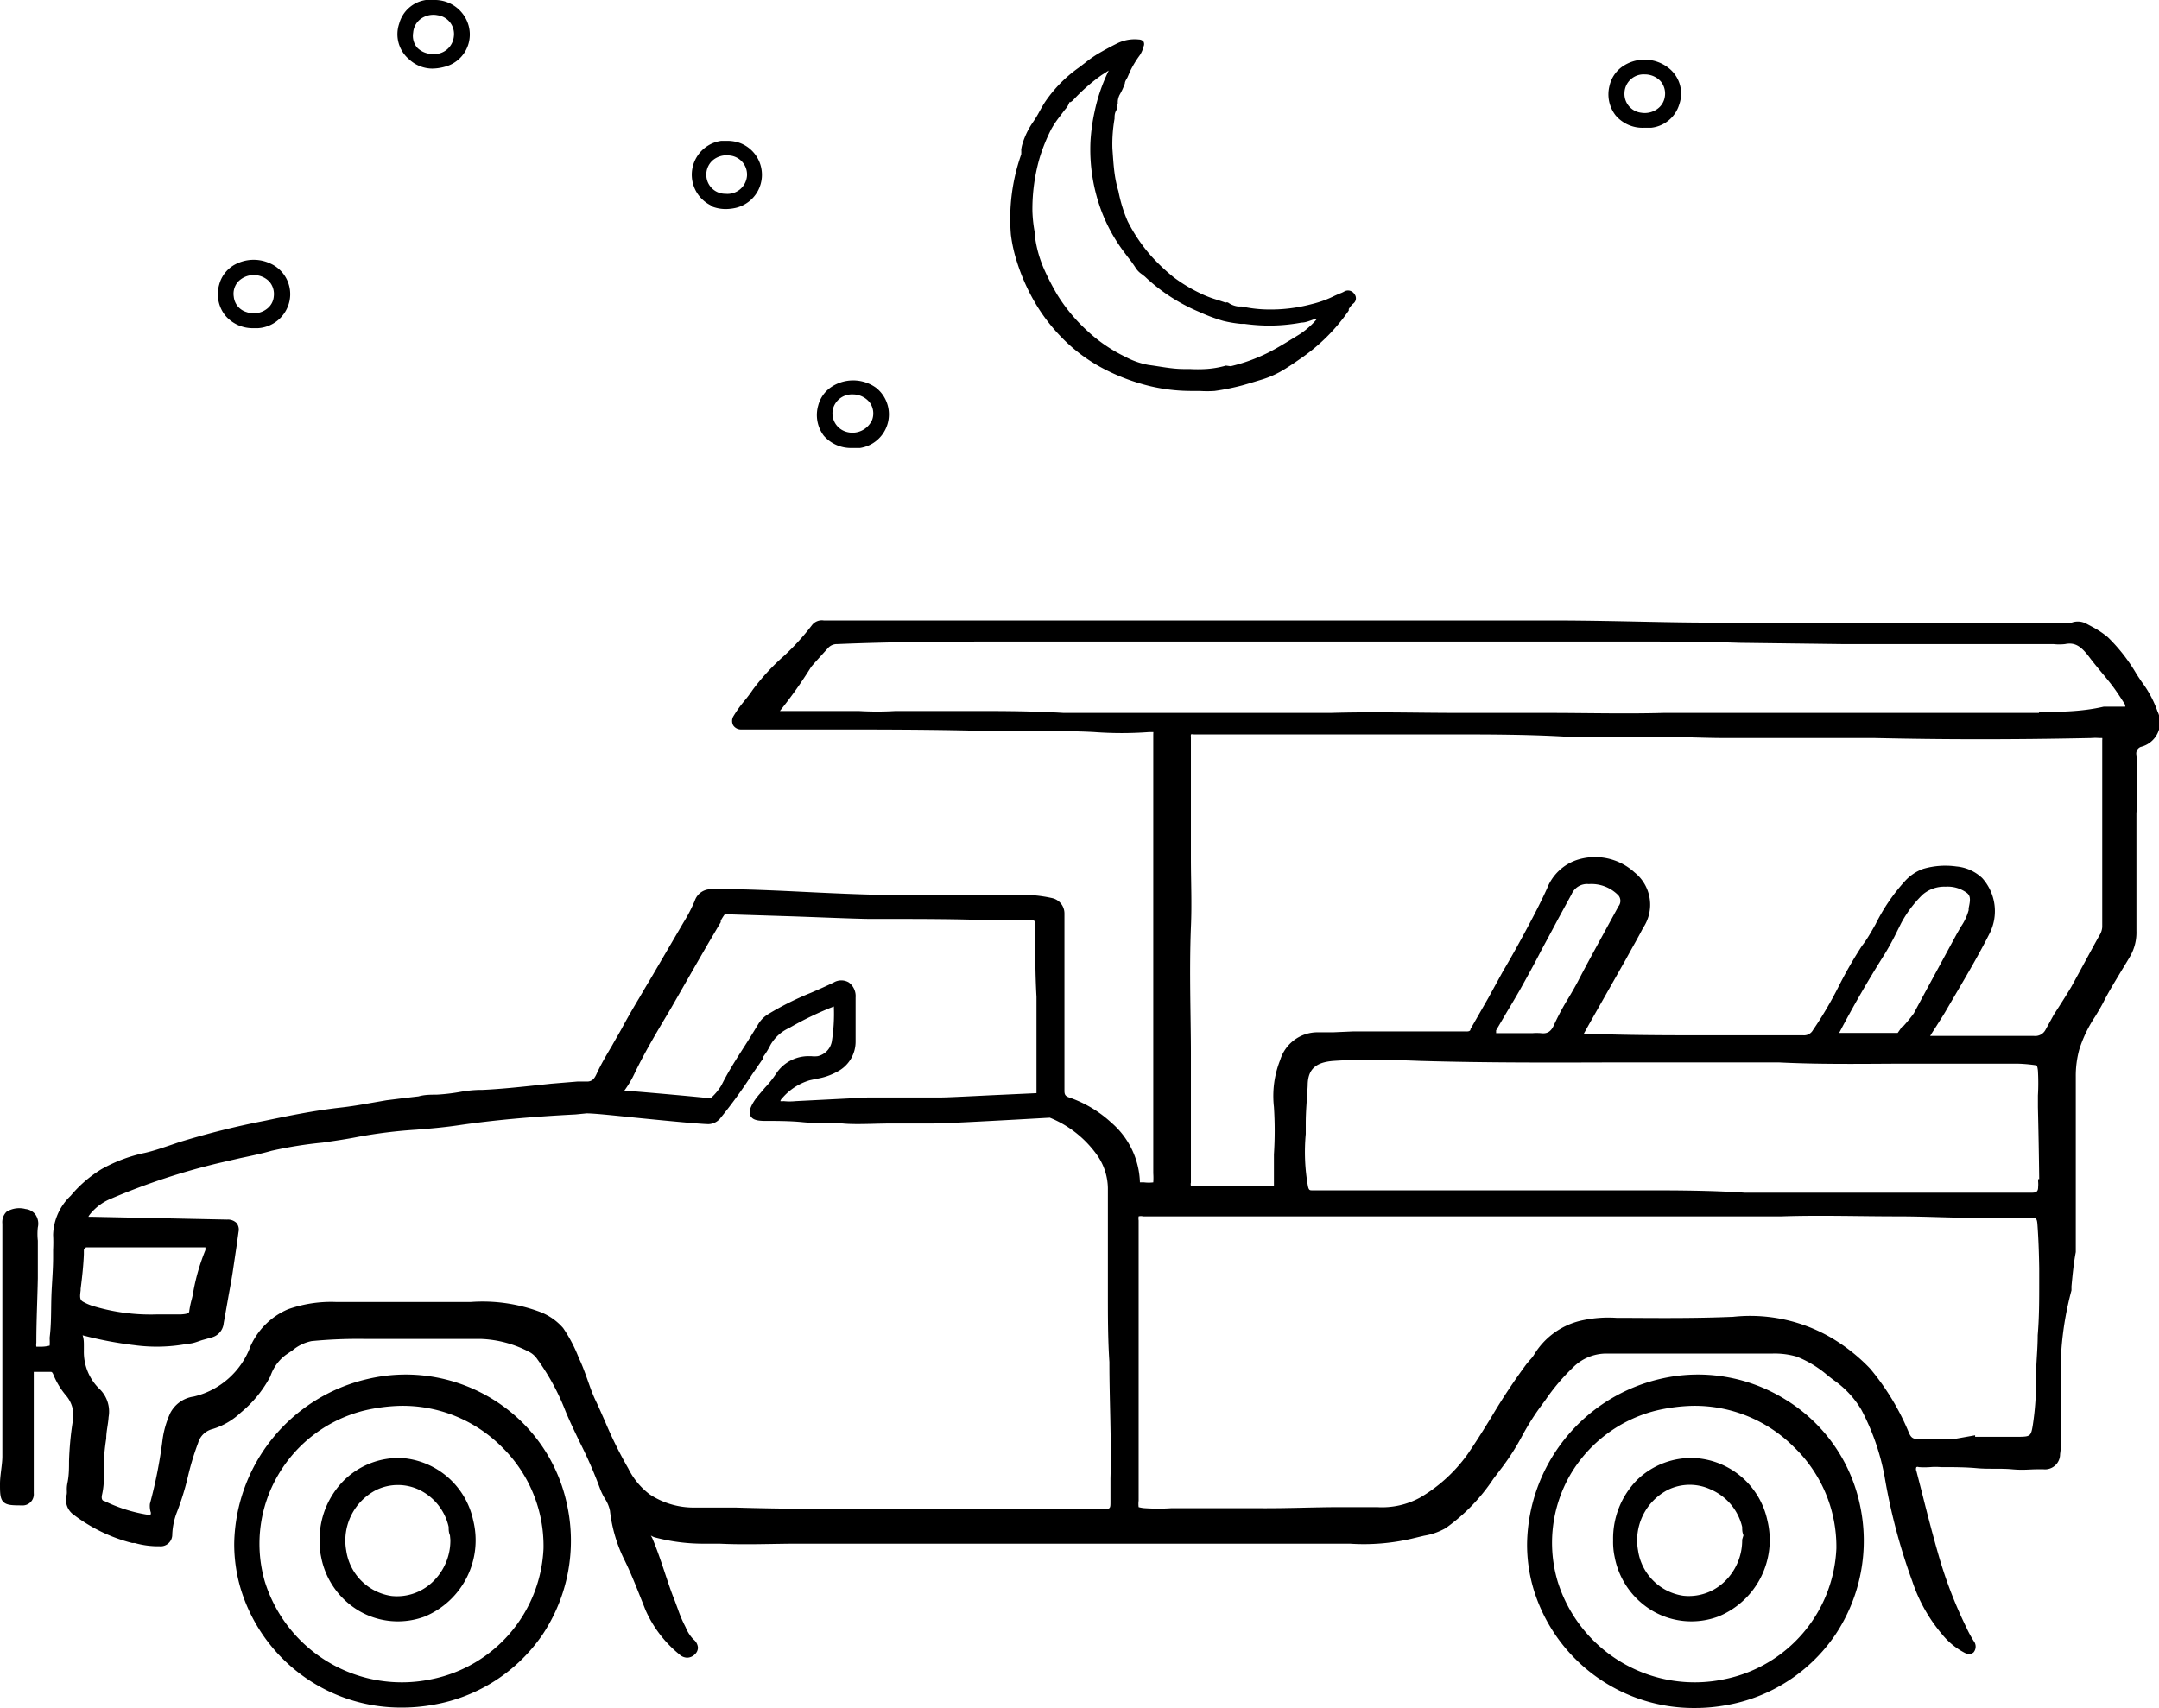 <svg xmlns="http://www.w3.org/2000/svg" width="100.38" height="79.43" viewBox="0 0 100.38 79.43"><title>Asset 30</title><g id="Layer_2" data-name="Layer 2"><g id="Layer_1-2" data-name="Layer 1"><path d="M100.31,33.08a5.07,5.07,0,0,0-.74-1.38l-.22-.33A8,8,0,0,0,98,29.63a4.09,4.09,0,0,0-.7-.47L97,29a.84.84,0,0,0-.68-.05,1,1,0,0,1-.23,0H93.46l-1.4,0-1.5,0h-5c-2,0-4.07,0-6.1,0s-4.35-.09-6.95-.1H60.33l-2.46,0-2,0c-1.44,0-2.9,0-4.32,0-2.28,0-4.64,0-7,0-1.29,0-2.6,0-3.87,0l-2.32,0h-.06a.58.58,0,0,0-.55.22,11.24,11.24,0,0,1-1.29,1.42A10.29,10.29,0,0,0,35,32.07c-.12.18-.25.35-.39.52a5.57,5.57,0,0,0-.52.73.43.43,0,0,0,0,.41.43.43,0,0,0,.37.19l.38,0c.2,0,.41,0,.62,0h3c2.44,0,5,0,7.44.07.69,0,1.38,0,2.05,0,1,0,2,0,2.92.05a17.25,17.25,0,0,0,2.57,0c.13,0,.17,0,.18,0s0,0,0,.17c0,.42,0,.84,0,1.24,0,.23,0,.46,0,.69q0,3.38,0,6.77v8.3c0,1.12,0,2.23,0,3.35a3,3,0,0,1,0,.42,1.77,1.77,0,0,1-.42,0H53A.29.29,0,0,1,53,55a3.81,3.81,0,0,0-1.32-2.79,5.54,5.54,0,0,0-2-1.19c-.15-.06-.19-.13-.19-.3q0-1.38,0-2.76,0-1.2,0-2.4c0-.38,0-.76,0-1.14,0-.64,0-1.3,0-1.95a.73.73,0,0,0-.58-.71,6.46,6.46,0,0,0-1.61-.15h-.63c-1.79,0-3.64,0-5.46,0-.77,0-2.23-.06-3.65-.13s-3.14-.15-4-.13h-.47a.78.78,0,0,0-.79.54,7.21,7.21,0,0,1-.52,1l-1.55,2.65-.21.35-.31.53c-.27.45-.55.93-.8,1.4-.15.27-.31.54-.46.81-.25.42-.51.86-.72,1.32-.1.21-.19.32-.4.34l-.49,0-1.21.1-.66.07c-.84.09-1.7.18-2.55.22h-.15a5.8,5.8,0,0,0-.86.09,9.09,9.09,0,0,1-1.11.13c-.28,0-.56,0-.84.08l-.69.08-.8.1-.75.13c-.45.08-.92.16-1.38.21-1.24.14-2.46.39-3.51.61a38.72,38.72,0,0,0-4,1l-.41.14c-.39.13-.79.27-1.19.36a7.06,7.06,0,0,0-2,.75A5.75,5.75,0,0,0,3.29,55.6a2.6,2.6,0,0,0-.82,1.82,6.87,6.87,0,0,1,0,.69c0,.12,0,.23,0,.35,0,.61-.06,1.23-.08,1.83s0,1.27-.08,1.9v.07a2.71,2.71,0,0,1,0,.31,1.57,1.57,0,0,1-.34.05H1.69a.56.56,0,0,1,0-.18c0-1,.05-2,.07-3q0-.71,0-1.41c0-.11,0-.23,0-.34a2.8,2.8,0,0,1,0-.62.74.74,0,0,0-.11-.59.66.66,0,0,0-.46-.26,1.13,1.13,0,0,0-.89.13.68.68,0,0,0-.19.55c0,.7,0,1.41,0,2.1,0,.52,0,1,0,1.58,0,.74,0,1.48,0,2.22,0,1.25,0,2.54,0,3.81,0,.37,0,.74,0,1.11S0,68.61,0,69s0,.67.15.83S.55,70,1,70a.52.52,0,0,0,.57-.57c0-.29,0-.59,0-.88,0-.58,0-1.17,0-1.76,0-.88,0-1.68,0-2.49,0-.19,0-.33,0-.43s0-.06,0-.08h.76c.07,0,.09,0,.14.1a3.62,3.62,0,0,0,.6,1,1.41,1.41,0,0,1,.31,1.22,14.88,14.88,0,0,0-.17,1.83c0,.32,0,.66-.07,1s0,.41-.05.61v0a.85.85,0,0,0,.29.85,7.62,7.62,0,0,0,2.77,1.35l.12,0a4,4,0,0,0,1.15.15.54.54,0,0,0,.59-.55,3.22,3.22,0,0,1,.23-1.07,12.58,12.58,0,0,0,.5-1.63,12.56,12.56,0,0,1,.47-1.55.93.93,0,0,1,.67-.65,3.31,3.31,0,0,0,1.32-.77A5.5,5.5,0,0,0,12.57,64a2.06,2.06,0,0,1,.72-1l.31-.21a2,2,0,0,1,.89-.43A22.38,22.38,0,0,1,17,62.26c1.94,0,3.89,0,5.37,0a5.21,5.21,0,0,1,2.23.6,1,1,0,0,1,.38.34,10.62,10.62,0,0,1,1.31,2.41c.21.51.45,1,.69,1.5a20.27,20.27,0,0,1,.91,2.09,2.89,2.89,0,0,0,.23.48,1.64,1.64,0,0,1,.24.57A6.88,6.88,0,0,0,29,72.47c.34.68.62,1.41.9,2.11l.11.28a5.53,5.53,0,0,0,1.58,2.07.54.54,0,0,0,.36.15.51.51,0,0,0,.36-.16.42.42,0,0,0,.14-.31.54.54,0,0,0-.21-.38,1.77,1.77,0,0,1-.36-.56l-.08-.16a6,6,0,0,1-.28-.68l-.14-.38c-.18-.44-.33-.9-.48-1.35s-.35-1.05-.57-1.57l-.07-.13,0,0a.75.75,0,0,0,.16.08,8.78,8.78,0,0,0,2.39.3l.63,0c1.23.06,2.49,0,3.7,0,.72,0,1.46,0,2.19,0l2.77,0c2.39,0,4.87,0,7.3,0,1.48,0,3,0,4.43,0s2.73,0,4.1,0c.9,0,1.83,0,2.72,0h2.1a9.83,9.83,0,0,0,3-.26l.46-.11a3,3,0,0,0,1-.35,8.7,8.7,0,0,0,2.22-2.29l.44-.58a11.13,11.13,0,0,0,.9-1.42,11.76,11.76,0,0,1,.81-1.3l.28-.38a9.48,9.48,0,0,1,1.28-1.51,2.19,2.19,0,0,1,1.47-.64c2.79,0,5.33,0,7.77,0a3.65,3.65,0,0,1,1.15.14,5,5,0,0,1,1.46.89l.26.2a4.43,4.43,0,0,1,1.29,1.38,10.87,10.87,0,0,1,1.08,3.1,27.51,27.51,0,0,0,1.29,4.88,7.43,7.43,0,0,0,1.39,2.47l0,0a3.3,3.3,0,0,0,1,.83l0,0c.19.11.35.1.46,0a.42.42,0,0,0,0-.53c-.13-.21-.24-.41-.33-.61a20.4,20.4,0,0,1-1.26-3.24c-.29-1-.55-2-.8-3l-.27-1.05a.21.21,0,0,1,0-.18.13.13,0,0,1,.11,0,3.68,3.68,0,0,0,.53,0,3,3,0,0,1,.5,0c.56,0,1.13,0,1.67.05s1.09,0,1.63.05.82,0,1.22,0H95a.7.7,0,0,0,.78-.7,6.33,6.33,0,0,0,.06-.91v-.08q0-.91,0-1.83t0-1.78s0-.1,0-.14v-.05l0,0a.13.13,0,0,1,0-.06A14.77,14.77,0,0,1,96.31,60l0-.19v0c.05-.52.1-1.06.2-1.59v0c0-.67,0-1.46,0-2.24,0-.43,0-.87,0-1.29s0-1.08,0-1.62q0-1.51,0-3a4.65,4.65,0,0,1,.16-1.26,6,6,0,0,1,.74-1.54c.15-.25.31-.51.44-.78.22-.42.47-.83.71-1.23s.32-.52.47-.78a2.22,2.22,0,0,0,.3-1.19c0-.52,0-1.06,0-1.57s0-1.27,0-1.9,0-1.35,0-2a20.84,20.84,0,0,0,0-2.71.33.33,0,0,1,.2-.38A1.17,1.17,0,0,0,100.31,33.08ZM7,70.29a.17.17,0,0,1,0,.14.2.2,0,0,1-.16,0,7.18,7.18,0,0,1-2-.64c-.06,0-.15-.07-.09-.31a3.52,3.52,0,0,0,.07-1v-.17a9.57,9.57,0,0,1,.12-1.42c0-.33.09-.67.11-1a1.46,1.46,0,0,0-.46-1.34,2.4,2.4,0,0,1-.69-1.74l0-.23c0-.16,0-.33-.06-.49a17.62,17.62,0,0,0,2.42.46,7.73,7.73,0,0,0,2.49-.07c.24,0,.48-.12.7-.18l.39-.11a.75.75,0,0,0,.56-.66c.07-.39.14-.78.21-1.18s.15-.8.21-1.2.12-.81.18-1.21l.09-.65a.5.5,0,0,0-.09-.42.57.57,0,0,0-.44-.16l-6.26-.13H4.11a.58.58,0,0,1,.07-.11,2.42,2.42,0,0,1,1-.74,31,31,0,0,1,5-1.65l1-.23c.48-.1,1-.21,1.45-.34A19.35,19.35,0,0,1,15,53.13c.55-.08,1.11-.16,1.66-.27a23,23,0,0,1,2.68-.33c.65-.05,1.33-.11,2-.21,1.57-.23,3.29-.39,5.42-.5l.51-.05c.4,0,1.46.12,2.57.23,1.31.13,2.66.26,3.09.27h0a.73.73,0,0,0,.58-.3,22.57,22.57,0,0,0,1.45-2l.53-.77,0-.07a3.41,3.41,0,0,0,.33-.54,1.91,1.91,0,0,1,.87-.79,15,15,0,0,1,2.08-1h0v.05a8.18,8.18,0,0,1-.1,1.6.86.86,0,0,1-.65.66,1.23,1.23,0,0,1-.31,0h-.11a1.8,1.8,0,0,0-1.52.82,4.66,4.66,0,0,1-.51.64l-.28.33a2.67,2.67,0,0,0-.26.35c-.13.22-.24.46-.13.65s.36.21.61.22c.61,0,1.23,0,1.82.06s1.24,0,1.85.06,1.52,0,2.25,0h1.87c.6,0,2.44-.1,3.91-.18l1.6-.09A5,5,0,0,1,51,53.7a2.74,2.74,0,0,1,.51,1.55c0,1,0,2.06,0,3.07,0,.6,0,1.21,0,1.81,0,1.07,0,2.15.07,3.2,0,1.78.1,3.62.05,5.42,0,.23,0,.46,0,.68s0,.26,0,.39c0,.32,0,.35-.33.35h-2c-1,0-2,0-3,0s-2.08,0-3.1,0H41.7c-2.66,0-5.28,0-7.49-.07h-2a3.71,3.71,0,0,1-2-.61,3.39,3.39,0,0,1-1-1.21,19.44,19.44,0,0,1-1.09-2.21c-.14-.31-.27-.62-.42-.93s-.26-.63-.37-.94-.2-.56-.32-.84l-.1-.22a6.74,6.74,0,0,0-.73-1.39A2.7,2.7,0,0,0,25.1,61a7.62,7.62,0,0,0-3.2-.46H20.6c-1.63,0-3.32,0-5,0h0a6,6,0,0,0-2.21.34,3.36,3.36,0,0,0-1.74,1.71A3.72,3.72,0,0,1,9,64.94a1.45,1.45,0,0,0-1.08.76,4.37,4.37,0,0,0-.36,1.23,21.58,21.58,0,0,1-.59,3A1,1,0,0,0,7,70.29ZM3.75,60v-.07c.08-.62.13-1.13.15-1.61,0-.07,0-.14,0-.21L4,58v0h2c1.06,0,2.15,0,3.23,0h.32a1,1,0,0,1,0,.13A9.72,9.72,0,0,0,9,60a3.9,3.9,0,0,1-.1.47,4.56,4.56,0,0,0-.1.49c0,.1-.08.14-.4.16H7.28a9.22,9.22,0,0,1-2.85-.36,2.45,2.45,0,0,1-.55-.22C3.7,60.45,3.71,60.3,3.75,60ZM36.87,42.61c1.39.05,2.83.11,3.53.12H41c1.79,0,3.41,0,5,.06l.16,0h.07l.49,0,.73,0h.39c.3,0,.3,0,.29.33,0,1.08,0,2.17.06,3.23l0,.62c0,.54,0,1.09,0,1.63,0,.26,0,.53,0,.79s0,.58,0,.87v.57l-2.17.1c-1,.05-2,.1-2.29.1l-3.39,0L37,51.2H37a2.76,2.76,0,0,1-.57,0,.53.53,0,0,1-.15,0h0a.31.31,0,0,1,.09-.14,2.69,2.69,0,0,1,1.28-.83l.32-.07a2.9,2.9,0,0,0,.94-.32,1.57,1.57,0,0,0,.87-1.43V48c0-.53,0-1.08,0-1.62a.79.79,0,0,0-.32-.7.69.69,0,0,0-.69,0c-.35.17-.71.33-1.06.48a13.83,13.83,0,0,0-2,1,1.36,1.36,0,0,0-.45.45c-.23.38-.47.77-.71,1.14-.35.55-.71,1.11-1,1.7a2.5,2.5,0,0,1-.46.57l-.06.05c-.43-.05-2.59-.25-4-.36a4.73,4.73,0,0,0,.46-.77c.41-.86.9-1.7,1.38-2.51l.31-.52,1.22-2.13.52-.9.59-1,0-.07a2.35,2.35,0,0,1,.19-.3Zm54,24.3H89.14c-.2,0-.29-.07-.38-.27a11.48,11.48,0,0,0-1.81-3,8.43,8.43,0,0,0-1.85-1.46,7.49,7.49,0,0,0-4.52-.95c-1.63.07-3.29.06-4.9.05h-.51a5.71,5.71,0,0,0-1.71.14A3.46,3.46,0,0,0,71.32,63a1.5,1.5,0,0,1-.2.25l-.15.18a28.69,28.69,0,0,0-1.61,2.43c-.36.59-.74,1.2-1.14,1.78a7.15,7.15,0,0,1-2.2,2,3.68,3.68,0,0,1-2,.44l-1.64,0c-1.25,0-2.55.06-3.82.05-1.12,0-2.43,0-3.72,0h-.39a9.1,9.1,0,0,1-1.2,0,1.4,1.4,0,0,1-.31-.05,1.19,1.19,0,0,1,0-.3V63.56q0-3.4,0-6.81a.66.66,0,0,1,0-.19.46.46,0,0,1,.21,0h1.22l1.9,0H77c.82,0,1.71,0,2.7,0l.73,0c.79,0,1.6,0,2.4,0,1.8-.06,3.63,0,5.41,0,1.13,0,2.3.06,3.46.07l1.31,0,1,0,.36,0h.1c.18,0,.24,0,.26.34.05.68.07,1.38.08,2,0,.22,0,.44,0,.66,0,.82,0,1.65-.07,2.46,0,.65-.08,1.33-.08,2a13,13,0,0,1-.15,2.19c-.08.49-.12.52-.6.53H91.83v-.07Zm3.89-12.08s0,.08,0,.11a1.39,1.39,0,0,1,0,.26c0,.21-.09.26-.29.26l-6.68,0H81.12c-1.5-.1-3-.11-4.5-.11H72c-1.36,0-2.76,0-4.14,0-1.64,0-3.3,0-4.91,0l-1.52,0-.42,0c-.11,0-.16,0-.2-.2a9.1,9.1,0,0,1-.1-2.42c0-.17,0-.34,0-.5,0-.58.06-1.17.09-1.75v0c0-.77.38-1.09,1.21-1.15,1.33-.09,2.67-.05,4,0,3,.09,6.1.08,9.07.07h5.16c.81,0,1.64,0,2.46,0,1.78.09,3.6.07,5.35.06,1.2,0,2.44,0,3.66,0h2.13a7.07,7.07,0,0,1,.79.07c.06,0,.09,0,.12.25a10,10,0,0,1,0,1.16c0,.18,0,.36,0,.54Q94.79,53.16,94.81,54.83Zm-6.32-7.1-.21.3H85.51c.65-1.24,1.36-2.47,2.1-3.64a12.43,12.43,0,0,0,.6-1.1l.18-.36a5.42,5.42,0,0,1,1-1.33,1.54,1.54,0,0,1,1.07-.37,1.49,1.49,0,0,1,1,.3c.18.15.14.37.07.7l0,.09a2.52,2.52,0,0,1-.36.77l-.19.33c-.62,1.15-1.29,2.37-2,3.7A6.82,6.82,0,0,1,88.48,47.73ZM69.56,48l0-.09.51-.87c.2-.33.4-.67.59-1,.34-.61.69-1.24,1-1.85l.34-.63.47-.88.6-1.1a.78.78,0,0,1,.8-.47,1.74,1.74,0,0,1,1.38.53.4.4,0,0,1,0,.5l-.78,1.43c-.37.68-.76,1.39-1.12,2.09-.14.26-.29.52-.44.77a11.47,11.47,0,0,0-.65,1.21c-.14.33-.32.44-.62.4a2.66,2.66,0,0,0-.38,0H69.56Zm25.54-.11a.54.54,0,0,1-.53.28c-.6,0-1.21,0-1.81,0-.79,0-1.61,0-2.41,0l-.36,0-.25,0c.1-.17.21-.33.31-.49s.25-.39.37-.59l.52-.89c.53-.9,1.08-1.84,1.56-2.79a2.3,2.3,0,0,0-.34-2.58,2,2,0,0,0-1.2-.54,3.68,3.68,0,0,0-1.54.11,2.1,2.1,0,0,0-.86.58,8.63,8.63,0,0,0-1.36,2c-.2.35-.4.71-.63,1a19.71,19.71,0,0,0-1.1,1.92,17.73,17.73,0,0,1-1.18,2,.47.47,0,0,1-.45.24c-1.44,0-2.92,0-4.41,0-1.79,0-3.81,0-5.79-.08h0l.24-.43,1.7-3,.11-.2c.23-.42.48-.85.7-1.28A1.92,1.92,0,0,0,76,40.57,2.72,2.72,0,0,0,73.28,40a2.26,2.26,0,0,0-1.35,1.31c-.29.64-.62,1.27-.93,1.85s-.76,1.4-1.12,2L69.2,46.4l-.83,1.45c0,.09-.08.12-.23.11H62.92L62,48l-.74,0a1.82,1.82,0,0,0-1.74,1.29,4.54,4.54,0,0,0-.29,2.18,17.22,17.22,0,0,1,0,2.21c0,.48,0,1,0,1.46h-1l-2.72,0a.38.38,0,0,1-.14,0h0a.31.31,0,0,1,0-.15c0-1.49,0-2.95,0-4.5V49c0-1.7-.08-3.82,0-5.88.05-1.08,0-2.16,0-3.22,0-.76,0-1.54,0-2.31,0-1.1,0-2.22,0-3.3a.8.8,0,0,1,0-.14.36.36,0,0,1,.14,0h2.93c1.72,0,3.51,0,5.26,0,1.22,0,2.47,0,3.67,0,1.75,0,3.56,0,5.34.1.67,0,1.35,0,2,0s1.25,0,1.88,0c1.16,0,2.34.06,3.49.07l2.81,0c.76,0,1.53,0,2.28,0l2,0c3,.07,6.3.08,10.06,0a2.26,2.26,0,0,1,.38,0l.13,0h0a.24.24,0,0,1,0,.09q0,.81,0,1.63c0,1.29,0,2.63,0,3.94,0,.34,0,.69,0,1,0,.7,0,1.42,0,2.13a.83.83,0,0,1-.14.4l-.21.38c-.35.64-.71,1.31-1.09,2-.26.44-.54.87-.81,1.29Zm-.3-14.74c-1.88,0-3.8,0-5.65,0-1.4,0-2.84,0-4.28,0H83.55c-.51,0-1,0-1.54,0s-1.08,0-1.62,0-1,0-1.43,0-1.07,0-1.61,0c-1.79.05-3.61,0-5.37,0l-1.8,0-2.31,0c-2,0-4-.06-6,0H60.74c-1,0-2.08,0-3.12,0-.77,0-1.54,0-2.29,0s-1.27,0-1.9,0-1.13,0-1.68,0c-.76,0-1.54,0-2.3,0-1.32-.08-2.67-.09-4-.09l-2.12,0c-.64,0-1.19,0-1.69,0a14.39,14.39,0,0,1-1.72,0l-.59,0c-.56,0-1.13,0-1.68,0s-.93,0-1.39,0A20.73,20.73,0,0,0,37.72,31c.25-.29.52-.58.78-.87a.55.55,0,0,1,.43-.18c2.8-.12,5.66-.12,8.41-.12h1.93c1.73,0,3.5,0,5.2,0l3.94,0h4.12c2.92,0,5.94,0,8.91,0l4.06,0c1.76,0,3.58,0,5.38.06l4.77.06,3.28,0,3,0,3.54,0a2.44,2.44,0,0,0,.54,0c.49-.1.77.13,1.14.62.18.24.38.48.57.71s.4.48.58.73.34.5.51.77l0,.08h-1C96.77,33.1,95.79,33.1,94.8,33.11Z"/><path d="M23,65.12a7.7,7.7,0,0,0-5.9-1,8,8,0,0,0-6.21,7.63,7.26,7.26,0,0,0,.3,2.12,7.78,7.78,0,0,0,7.51,5.53,8.14,8.14,0,0,0,1.44-.13A7.74,7.74,0,0,0,25.23,76a7.87,7.87,0,0,0,1.14-6A7.57,7.57,0,0,0,23,65.12ZM25.27,72a6.49,6.49,0,0,1-5.2,6.08,6.67,6.67,0,0,1-7.76-4.55,6.32,6.32,0,0,1,.62-4.94,6.43,6.43,0,0,1,4-3,8.23,8.23,0,0,1,1.67-.22,6.51,6.51,0,0,1,4.74,1.92A6.43,6.43,0,0,1,25.27,72Z"/><path d="M18.71,67.8a3.62,3.62,0,0,0-2.68,1,3.88,3.88,0,0,0-1.17,2.83,3.26,3.26,0,0,0,.07.76,3.71,3.71,0,0,0,1.81,2.54,3.58,3.58,0,0,0,3,.24A3.84,3.84,0,0,0,22,70.69,3.67,3.67,0,0,0,18.71,67.8Zm2.23,3.8a2.66,2.66,0,0,1-.87,2,2.39,2.39,0,0,1-1.87.61,2.49,2.49,0,0,1-2.1-2.1,2.64,2.64,0,0,1,1.4-2.83,2.31,2.31,0,0,1,2,0A2.53,2.53,0,0,1,20.86,71c0,.12,0,.25.06.39Z"/><path d="M83.08,65.12a7.7,7.7,0,0,0-5.9-1A8,8,0,0,0,71,71.77a7.26,7.26,0,0,0,.3,2.12,7.78,7.78,0,0,0,7.51,5.53,8.14,8.14,0,0,0,1.44-.13A7.74,7.74,0,0,0,85.34,76a7.87,7.87,0,0,0,1.14-6A7.57,7.57,0,0,0,83.08,65.12ZM85.38,72a6.49,6.49,0,0,1-5.2,6.08,6.67,6.67,0,0,1-7.76-4.55A6.32,6.32,0,0,1,73,68.59a6.43,6.43,0,0,1,4-3,8.23,8.23,0,0,1,1.67-.22,6.51,6.51,0,0,1,4.74,1.92A6.43,6.43,0,0,1,85.38,72Z"/><path d="M78.81,67.8a3.62,3.62,0,0,0-2.68,1A3.88,3.88,0,0,0,75,71.63a3.26,3.26,0,0,0,.07.76,3.71,3.71,0,0,0,1.81,2.54,3.58,3.58,0,0,0,3,.24,3.84,3.84,0,0,0,2.29-4.48A3.67,3.67,0,0,0,78.81,67.8ZM81,71.59a2.66,2.66,0,0,1-.87,2,2.39,2.39,0,0,1-1.87.61,2.49,2.49,0,0,1-2.1-2.1,2.64,2.64,0,0,1,1.4-2.83,2.31,2.31,0,0,1,2,0A2.53,2.53,0,0,1,81,71c0,.12,0,.25.06.39Z"/><path d="M47.28,12.17A9.22,9.22,0,0,0,48.08,14a8.27,8.27,0,0,0,1.27,1.68,7.61,7.61,0,0,0,1.93,1.45,9.44,9.44,0,0,0,2.21.83,8.39,8.39,0,0,0,1.89.22h.4a5.29,5.29,0,0,0,.69,0,10.88,10.88,0,0,0,1.29-.26c.32-.09.64-.19.94-.28a4.51,4.51,0,0,0,.8-.34c.32-.18.63-.39.93-.6l0,0a8.71,8.71,0,0,0,2.28-2.26l0-.07a1.12,1.12,0,0,1,.19-.24.31.31,0,0,0,.07-.46.35.35,0,0,0-.48-.11,1.33,1.33,0,0,1-.23.1l-.2.09a5,5,0,0,1-1.07.39,7.39,7.39,0,0,1-2.08.25,6,6,0,0,1-1.18-.14l-.17,0a1,1,0,0,1-.46-.18.17.17,0,0,0-.12,0l-.36-.12a5.07,5.07,0,0,1-.81-.31h0a7.34,7.34,0,0,1-1.23-.74,9,9,0,0,1-1.06-1,7.65,7.65,0,0,1-1.09-1.61A6.72,6.72,0,0,1,52,8.89a5.24,5.24,0,0,1-.17-.77c-.06-.41-.08-.83-.11-1.21a6.86,6.86,0,0,1,.1-1.39c0-.13,0-.25.08-.39s0-.2.07-.3l0-.11a.84.84,0,0,1,.08-.3,3.14,3.14,0,0,0,.25-.54c0-.09.07-.19.12-.28l.13-.3A4.76,4.76,0,0,1,53,2.56a1.29,1.29,0,0,0,.17-.4.26.26,0,0,0,0-.22.28.28,0,0,0-.21-.1,1.83,1.83,0,0,0-1,.17c-.33.16-.65.34-.91.49a5.44,5.44,0,0,0-.61.43l-.29.22a6.26,6.26,0,0,0-1.52,1.53c-.11.16-.21.34-.3.5a4.94,4.94,0,0,1-.33.54,3.59,3.59,0,0,0-.45.93,1.64,1.64,0,0,0-.07.31,1.67,1.67,0,0,1,0,.22A9,9,0,0,0,47,10.91,6.77,6.77,0,0,0,47.28,12.17ZM50.7,6.58a8.18,8.18,0,0,0,.54,3.31,7.7,7.7,0,0,0,1,1.8l.21.28a4.94,4.94,0,0,1,.36.5,1,1,0,0,0,.28.28l.14.11a8.36,8.36,0,0,0,2.52,1.64,7.94,7.94,0,0,0,1.12.42,5.71,5.71,0,0,0,.83.14l.17,0a8.89,8.89,0,0,0,1.07.08A8.18,8.18,0,0,0,60.51,15c.22,0,.44-.11.64-.17l.08,0a3.68,3.68,0,0,1-.8.71l-.13.08c-.44.27-.9.56-1.36.79a8.12,8.12,0,0,1-1.72.62L57,17a4.34,4.34,0,0,1-.94.16,6.52,6.52,0,0,1-.74,0l-.28,0c-.55,0-1.1-.12-1.64-.19a3.6,3.6,0,0,1-1.08-.38,7.05,7.05,0,0,1-1.75-1.19,7.86,7.86,0,0,1-1.41-1.69,11.57,11.57,0,0,1-.61-1.18,5.57,5.57,0,0,1-.42-1.45l0-.17A6.34,6.34,0,0,1,48,9.8a8.59,8.59,0,0,1,.34-2.47A8.32,8.32,0,0,1,48.88,6a4.52,4.52,0,0,1,.39-.58l.18-.24.07-.09a.86.86,0,0,0,.2-.34l.05,0a.52.52,0,0,0,.12-.09,8.51,8.51,0,0,1,1.33-1.17l.33-.21a8.1,8.1,0,0,0-.66,1.92A8.82,8.82,0,0,0,50.7,6.58Z"/><path d="M11.78,15.26H12A1.6,1.6,0,0,0,13.46,14a1.56,1.56,0,0,0-.92-1.76,1.82,1.82,0,0,0-1.49,0,1.49,1.49,0,0,0-.86,1,1.6,1.6,0,0,0,.26,1.4A1.66,1.66,0,0,0,11.78,15.26Zm-.72-2.15a1,1,0,0,1,.74-.32h0a1,1,0,0,1,.72.3.88.88,0,0,1,.21.69.8.8,0,0,1-.27.54,1,1,0,0,1-1,.19.83.83,0,0,1-.59-.71A.85.85,0,0,1,11.06,13.11Z"/><path d="M76.44,5.94h.16l.17,0a1.54,1.54,0,0,0,1.31-1.1,1.51,1.51,0,0,0-.49-1.67,1.81,1.81,0,0,0-2.18-.06,1.5,1.5,0,0,0-.58.89,1.59,1.59,0,0,0,.29,1.37A1.64,1.64,0,0,0,76.44,5.94Zm-.91-1.66a.89.89,0,0,1,.94-.82,1,1,0,0,1,.74.32.89.89,0,0,1,.19.74.85.85,0,0,1-.35.55,1,1,0,0,1-.75.17A.88.88,0,0,1,75.53,4.29Z"/><path d="M33.05,9.58a1.76,1.76,0,0,0,.7.14,2.17,2.17,0,0,0,.48-.06,1.58,1.58,0,0,0,.2-3,1.72,1.72,0,0,0-.66-.11h-.24a1.59,1.59,0,0,0-.48,3Zm-.21-1.41a.89.89,0,0,1,.29-.71,1,1,0,0,1,.79-.23.89.89,0,0,1,.81.95.91.91,0,0,1-1,.83h0A.88.88,0,0,1,32.84,8.17Z"/><path d="M20.09,3.19a2.26,2.26,0,0,0,.57-.08A1.55,1.55,0,0,0,21.79,1.2,1.63,1.63,0,0,0,20.17,0H20L19.8,0A1.51,1.51,0,0,0,18.56,1.1,1.52,1.52,0,0,0,19,2.74,1.6,1.6,0,0,0,20.09,3.19Zm-.88-1.67a.88.88,0,0,1,.35-.64,1,1,0,0,1,.79-.17.88.88,0,0,1,.75,1,.91.91,0,0,1-1,.8,1,1,0,0,1-.71-.3A.86.86,0,0,1,19.21,1.52Z"/><path d="M39.62,20.83h.12l.25,0a1.58,1.58,0,0,0,.74-2.8,1.83,1.83,0,0,0-2.13,0,1.49,1.49,0,0,0-.56.83,1.6,1.6,0,0,0,.26,1.4A1.67,1.67,0,0,0,39.62,20.83Zm-.87-1.89a.91.91,0,0,1,.9-.6h0a1,1,0,0,1,.79.38.87.87,0,0,1,.11.8,1,1,0,0,1-1.23.55A.89.89,0,0,1,38.75,18.94Z"/></g></g></svg>
